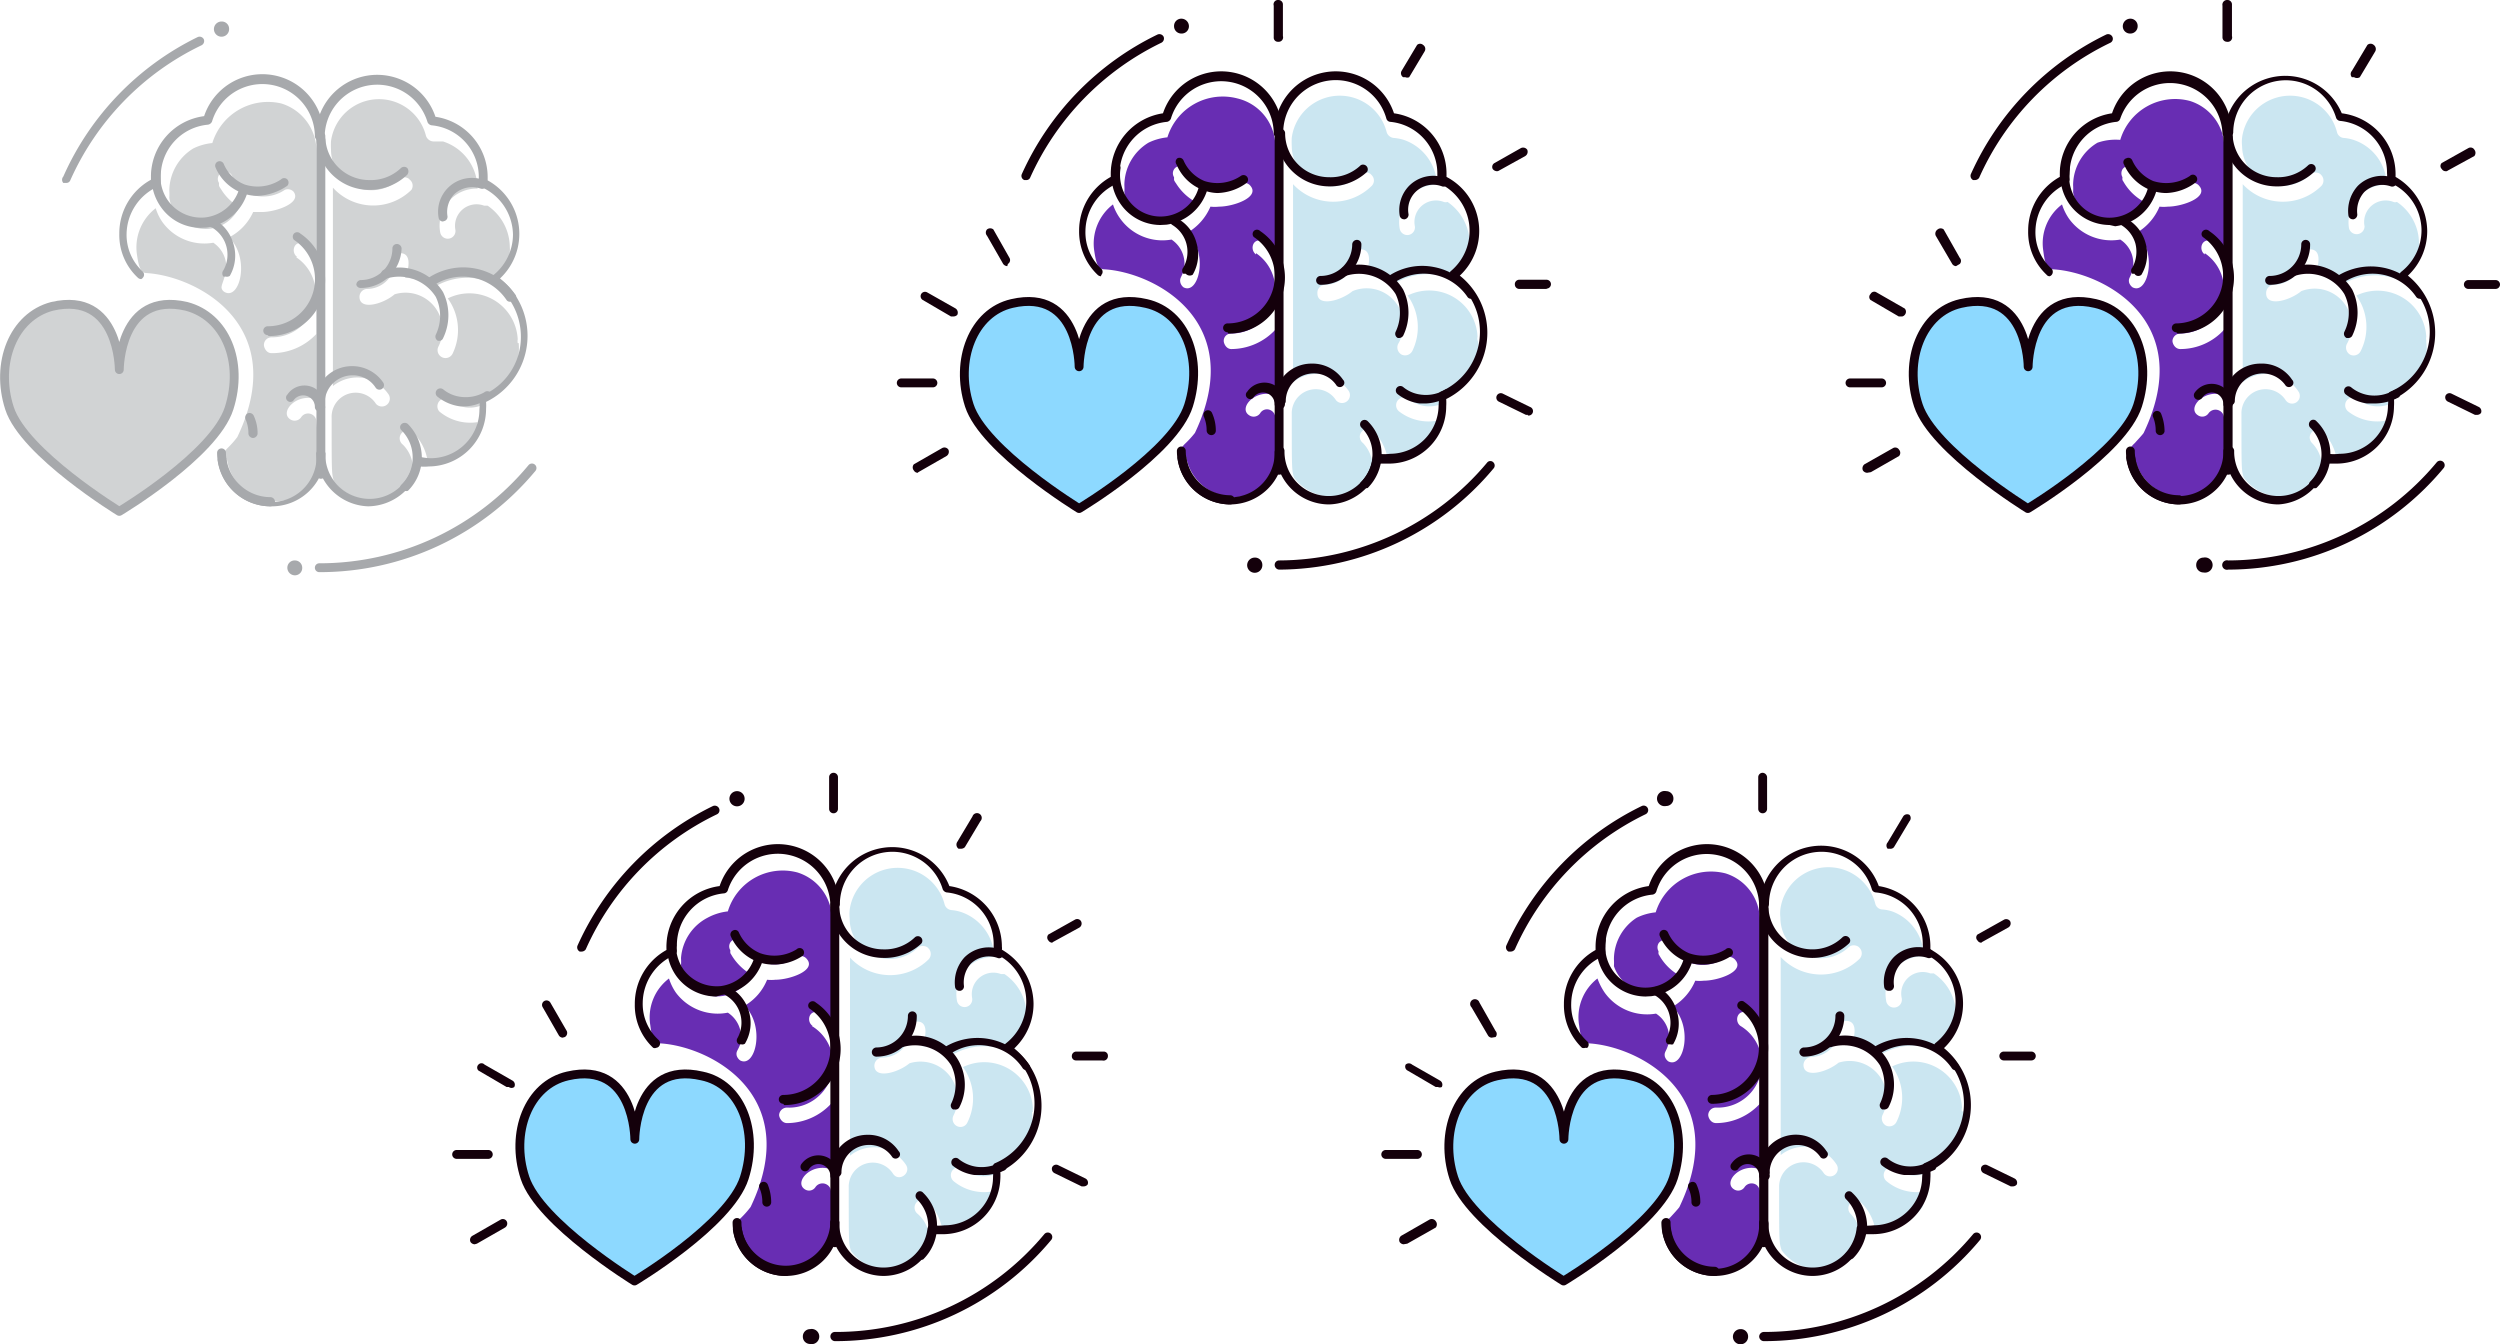 <svg xmlns="http://www.w3.org/2000/svg" viewBox="0 0 79 42.47"><defs><style>.cls-1{fill:#682db3;}.cls-2{fill:#cbe6f1;}.cls-3{fill:#14000b;}.cls-4{fill:#8dd9ff;stroke:#14000b;}.cls-4,.cls-7{stroke-linecap:round;stroke-linejoin:round;stroke-width:0.28px;fill-rule:evenodd;}.cls-5,.cls-7{fill:#d1d3d4;}.cls-6{fill:#a7a9ac;}.cls-7{stroke:#a7a9ac;}</style></defs><g id="Layer_2" data-name="Layer 2"><g id="Layer_1-2" data-name="Layer 1"><path class="cls-1" d="M39.69,8a1.39,1.39,0,0,1-.78,2.54.23.23,0,0,0-.24.23c0,.09.08.26.24.26a1.91,1.91,0,0,0,1.39-.61h0v2.07c-.62-.22-1.18.4-.83.63a.25.25,0,0,0,.35-.06.25.25,0,0,1,.36-.08.26.26,0,0,1,.12.22c0,1.56,0,1.63-.07,1.91a1.55,1.55,0,0,1-2.76-.74.87.87,0,0,1-.21,0h0l0-.07h0a.82.82,0,0,1,.2-.29,3.08,3.08,0,0,0,.3-.33c1.68-3.54-1.29-5.08-2.87-5.17-.21,0-.26-.25-.31-.57h0a1.56,1.56,0,0,1,.59-1.48,1.62,1.62,0,0,0,.23.45h0a1.64,1.64,0,0,0,1.62.66.92.92,0,0,1,.38,1c-.07.2-.13.22-.1.36a.28.28,0,0,0,.1.15h0c.48.25.8-1.07.13-1.73a1.74,1.74,0,0,0,.72-.82h0a1.23,1.23,0,0,0,.27,0c.45,0,1.29-.29,1-.65a.25.25,0,0,0-.34-.06,1.22,1.22,0,0,1-1.06.15,1.23,1.23,0,0,1-.62-.62.24.24,0,0,0-.4,0,.23.23,0,0,0,0,.25l0,.09h0a.47.47,0,0,0,.06.1,1.7,1.7,0,0,0,.58.57h0a1.16,1.16,0,0,1-2.21-.29,1.6,1.6,0,0,0,0-.22,1.58,1.58,0,0,1,.76-1.34h0a1.76,1.76,0,0,1,.6-.17,1.83,1.83,0,0,1,2.21-1.23A1.56,1.56,0,0,1,40.3,4.67V7.92c-.63-.7-.88-.07-.61.12"/><path class="cls-2" d="M46.69,10.75s0,0,0,0a.22.22,0,0,1,0-.11,1.53,1.53,0,0,0-2.21-1.3,1.71,1.71,0,0,1,.15,1.75.26.26,0,0,1-.33.12.26.26,0,0,1-.12-.34A1.16,1.16,0,0,0,42.74,9.2c-.36.3-1.11.51-1.11.07A.25.25,0,0,1,41.88,9a.88.88,0,0,0,.87-.89A.24.24,0,0,1,43,7.88c.35,0,.29.46.16.78h0a1.76,1.76,0,0,1,.91.3,2,2,0,0,1,1.89-.11,1.37,1.37,0,0,0,.16-.18L46,8.6a1,1,0,0,0,.44-.91,1.6,1.6,0,0,0-.7-1.31.17.17,0,0,1-.12,0,.68.68,0,0,0-.91.77.24.24,0,1,1-.48.07,1.18,1.18,0,0,1,1.18-1.38v0a1.56,1.56,0,0,0-1.05-1.42h0a1.59,1.59,0,0,0-.3-.06h0a.26.26,0,0,1-.24-.18,1.53,1.53,0,0,0-3,.17,2.45,2.45,0,0,0,0,.27A1.28,1.28,0,0,0,43,5.52a.24.24,0,0,1,.23-.06.19.19,0,0,1,.11.07.24.24,0,0,1,0,.35,1.73,1.73,0,0,1-2.48-.06v6.26a1.22,1.22,0,0,1,1-.24h0a1.24,1.24,0,0,1,.77.53.25.25,0,0,1-.41.28.76.76,0,0,0-1.4.44c0,1.75,0,1.76.07,2a1.51,1.51,0,0,0,2.36.08h0l.07-.08A1.09,1.09,0,0,0,43.07,14a.25.25,0,1,1,.35-.35,1.56,1.56,0,0,1,.42.8,1.63,1.63,0,0,0,1.5-.67,1.37,1.37,0,0,0,.09-.49A1.52,1.52,0,0,1,44.21,13a.25.25,0,0,1,.11-.44c.18,0,.19.11.5.22h0a1,1,0,0,0,.84-.07,1.92,1.92,0,0,0,0-.22l.13-.06h0a2.16,2.16,0,0,0,.79-.71,2,2,0,0,0,.13-.91"/><path class="cls-3" d="M38.88,15.94a1.69,1.69,0,0,1-1.67-1.46.14.14,0,0,1,.28,0,1.4,1.4,0,0,0,2.79-.19.14.14,0,0,1,.28,0A1.69,1.69,0,0,1,38.88,15.94Z"/><path class="cls-3" d="M34.79,8.73a.16.16,0,0,1-.11-.05A1.88,1.88,0,0,1,34.1,7.3a1.94,1.94,0,0,1,1-1.71V5.5a1.94,1.94,0,0,1,1.65-1.92,1.94,1.94,0,0,1,3.78.63.14.14,0,1,1-.28,0A1.66,1.66,0,0,0,37,3.75a.17.17,0,0,1-.12.1,1.65,1.65,0,0,0-1.5,1.65s0,.11,0,.16a.13.13,0,0,1-.08.14,1.66,1.66,0,0,0-1,1.5,1.56,1.56,0,0,0,.5,1.19.14.14,0,0,1,0,.2A.12.12,0,0,1,34.79,8.73Z"/><path class="cls-3" d="M38.88,15.94a1.69,1.69,0,0,1-1.69-1.69.14.14,0,0,1,.28,0,1.41,1.41,0,0,0,1.41,1.4.15.15,0,0,1,.14.15A.15.15,0,0,1,38.88,15.94Z"/><path class="cls-3" d="M40.42,15a.14.14,0,0,1-.14-.14V4.33a.14.14,0,1,1,.28,0V14.89A.14.14,0,0,1,40.42,15Z"/><path class="cls-3" d="M38.79,10.5a.14.14,0,1,1,0-.28,1.49,1.49,0,0,0,.83-2.73.14.14,0,0,1,0-.19.14.14,0,0,1,.2,0,1.77,1.77,0,0,1-1,3.24Z"/><path class="cls-3" d="M38.28,13.75a.15.15,0,0,1-.15-.14,1.13,1.13,0,0,0-.09-.45.14.14,0,0,1,.26-.11,1.34,1.34,0,0,1,.12.56A.14.14,0,0,1,38.28,13.75Z"/><path class="cls-3" d="M42,15.94a1.69,1.69,0,0,1-1.69-1.69.14.14,0,0,1,.28,0,1.4,1.4,0,0,0,2.79.19.17.17,0,0,1,.06-.1.17.17,0,0,1,.12,0,1.57,1.57,0,0,0,.37,0,1.54,1.54,0,0,0,1.53-1.53,1.43,1.43,0,0,0,0-.29.13.13,0,0,1,.08-.15,2.06,2.06,0,0,0,.35-3.57.11.11,0,0,1-.06-.11.14.14,0,0,1,0-.11A1.66,1.66,0,0,0,45.5,5.8a.14.14,0,0,1-.08-.14s0-.11,0-.16a1.64,1.64,0,0,0-1.49-1.65.14.14,0,0,1-.12-.1,1.66,1.66,0,0,0-3.26.46.14.14,0,1,1-.28,0,1.94,1.94,0,0,1,3.78-.63A1.93,1.93,0,0,1,45.71,5.5v.09a1.93,1.93,0,0,1,.42,3.12A2.31,2.31,0,0,1,47,10.52a2.34,2.34,0,0,1-1.3,2.09,1.77,1.77,0,0,1,0,.23,1.81,1.81,0,0,1-1.81,1.81l-.29,0A1.7,1.7,0,0,1,42,15.94Z"/><path class="cls-3" d="M42,5.89a1.68,1.68,0,0,1-1.67-1.68.14.14,0,0,1,.28,0A1.39,1.39,0,0,0,42,5.6a1.37,1.37,0,0,0,1-.38.15.15,0,0,1,.2.21A1.73,1.73,0,0,1,42,5.89Z"/><path class="cls-3" d="M43.12,15.42a.18.18,0,0,1-.1,0,.13.13,0,0,1,0-.2,1.21,1.21,0,0,0,.35-.86,1.17,1.17,0,0,0-.35-.85.14.14,0,0,1,.2-.2,1.48,1.48,0,0,1,.44,1.05,1.52,1.52,0,0,1-.44,1.06A.18.18,0,0,1,43.12,15.42Z"/><path class="cls-3" d="M40.42,12.79a.14.14,0,0,1-.14-.14,1.16,1.16,0,0,1,1.16-1.16,1.17,1.17,0,0,1,1,.51.13.13,0,0,1,0,.19.14.14,0,0,1-.2,0,.85.85,0,0,0-.73-.39.88.88,0,0,0-.88.88A.14.14,0,0,1,40.42,12.79Z"/><path class="cls-3" d="M40.42,12.92a.15.15,0,0,1-.14-.15.37.37,0,0,0-.16-.3.37.37,0,0,0-.52.1.13.13,0,0,1-.19,0,.13.13,0,0,1,0-.19.66.66,0,0,1,.91-.18.65.65,0,0,1,.28.54A.15.15,0,0,1,40.42,12.92Z"/><path class="cls-3" d="M41.73,9a.14.14,0,0,1,0-.28,1,1,0,0,0,1-1,.15.15,0,0,1,.15-.14.14.14,0,0,1,.14.14A1.28,1.28,0,0,1,41.73,9Z"/><path class="cls-3" d="M37.47,8.65l-.08,0a.15.15,0,0,1,0-.19,1,1,0,0,0,.1-.76,1,1,0,0,0-.46-.6.13.13,0,0,1,0-.19.13.13,0,0,1,.19,0,1.24,1.24,0,0,1,.59.77,1.27,1.27,0,0,1-.12,1A.17.17,0,0,1,37.47,8.65Z"/><path class="cls-3" d="M46.49,9.44a.13.13,0,0,1-.12-.06,1.67,1.67,0,0,0-2.31-.45.13.13,0,0,1-.19,0,.14.14,0,0,1,0-.2,1.91,1.91,0,0,1,1.45-.29,1.93,1.93,0,0,1,1.24.82.14.14,0,0,1,0,.2Z"/><path class="cls-3" d="M45.06,12.75l-.2,0a1.43,1.43,0,0,1-.7-.3.14.14,0,0,1,.18-.22,1.08,1.08,0,0,0,.56.24,1.2,1.2,0,0,0,.74-.14.16.16,0,0,1,.2,0,.15.15,0,0,1-.06.2A1.53,1.53,0,0,1,45.06,12.75Z"/><path class="cls-3" d="M38.47,6.1A1.36,1.36,0,0,1,38,6a1.45,1.45,0,0,1-.82-.8A.14.14,0,0,1,37.21,5a.14.14,0,0,1,.19.07,1.24,1.24,0,0,0,.66.65,1.33,1.33,0,0,0,1.15-.16.14.14,0,1,1,.17.23A1.63,1.63,0,0,1,38.47,6.1Z"/><path class="cls-3" d="M36.67,7.11a1.54,1.54,0,0,1-1.25-.65,1.63,1.63,0,0,1-.29-1.15.14.14,0,0,1,.28,0,1.33,1.33,0,0,0,.24,1,1.25,1.25,0,0,0,2.23-.39.15.15,0,0,1,.18-.1.15.15,0,0,1,.09.18A1.57,1.57,0,0,1,36.86,7.1Z"/><path class="cls-3" d="M44.23,10.68h-.06a.15.15,0,0,1-.07-.19,1.38,1.38,0,0,0,0-1.2,1.37,1.37,0,0,0-1.55-.58.15.15,0,0,1-.17-.1.14.14,0,0,1,.1-.18,1.63,1.63,0,0,1,1.86.72,1.67,1.67,0,0,1,0,1.46A.16.16,0,0,1,44.23,10.68Z"/><path class="cls-3" d="M44.37,6.93a.14.14,0,0,1-.14-.12,1.1,1.1,0,0,1,.3-.94,1.08,1.08,0,0,1,1.13-.25.16.16,0,0,1,.09.18.14.14,0,0,1-.18.09.79.79,0,0,0-1.06.88.15.15,0,0,1-.12.16Z"/><path class="cls-3" d="M40.39,1.32h0a.13.13,0,0,1-.14-.14v-1A.14.14,0,0,1,40.4,0h0a.14.14,0,0,1,.14.14v1A.14.14,0,0,1,40.39,1.32Z"/><path class="cls-3" d="M48.28,13.11l-.06,0-.86-.42a.14.14,0,0,1,.13-.25l.86.42a.14.14,0,0,1-.07.27Z"/><path class="cls-3" d="M44.41,2.44l-.07,0a.15.15,0,0,1-.05-.2l.49-.82a.14.14,0,0,1,.19,0,.15.15,0,0,1,.05.2l-.49.82A.15.15,0,0,1,44.41,2.44Z"/><path class="cls-3" d="M47.3,5.41a.17.17,0,0,1-.13-.07.14.14,0,0,1,.06-.19l.83-.47a.16.16,0,0,1,.2.05.16.16,0,0,1-.06.2l-.83.46A.11.11,0,0,1,47.3,5.41Z"/><path class="cls-3" d="M48.88,9.13H48A.14.14,0,0,1,47.87,9,.14.14,0,0,1,48,8.84h.87a.14.14,0,0,1,0,.28Z"/><path class="cls-3" d="M29.48,12.24h-1a.14.14,0,0,1,0-.28h1a.14.14,0,0,1,0,.28Z"/><path class="cls-3" d="M30.13,10l-.08,0-.89-.52a.14.14,0,0,1-.05-.19.14.14,0,0,1,.19-.05l.9.51a.16.16,0,0,1,.05.2A.17.17,0,0,1,30.13,10Z"/><path class="cls-3" d="M31.83,8.41a.17.17,0,0,1-.13-.07l-.51-.89a.15.15,0,0,1,0-.2.16.16,0,0,1,.2,0l.51.9a.14.14,0,0,1-.05.19Z"/><path class="cls-3" d="M29,14.94a.14.14,0,0,1-.12-.07.15.15,0,0,1,0-.2l.89-.51a.15.15,0,0,1,.2.05.16.16,0,0,1-.06.2l-.89.51Z"/><path class="cls-3" d="M40.42,18a.15.15,0,0,1-.14-.15.14.14,0,0,1,.14-.14A8.61,8.61,0,0,0,47,14.61a.13.13,0,0,1,.19,0,.14.14,0,0,1,0,.2A8.87,8.87,0,0,1,40.42,18Zm-8-12.31h-.05a.14.14,0,0,1-.08-.19,9,9,0,0,1,4.29-4.41.15.15,0,0,1,.19.07.15.15,0,0,1-.07.19,8.7,8.7,0,0,0-4.15,4.27A.13.13,0,0,1,32.42,5.69Z"/><path class="cls-3" d="M39.65,17.62a.24.24,0,1,0,.24.23.23.23,0,0,0-.24-.23"/><path class="cls-3" d="M37.33.59a.23.23,0,0,0-.23.24.23.23,0,0,0,.23.23.23.23,0,0,0,.24-.23.24.24,0,0,0-.24-.24"/><path class="cls-4" d="M36.22,9.59c-2.12-.49-2.12,2-2.12,2s0-2.49-2.12-2c-1.23.28-1.81,1.8-1.35,3.22s3.47,3.26,3.47,3.26h0s3-1.79,3.46-3.26S37.46,9.87,36.22,9.59Z"/><path class="cls-1" d="M69.67,8a1.39,1.39,0,0,1-.77,2.54.25.25,0,0,0-.25.23c0,.09.08.26.25.26a1.87,1.87,0,0,0,1.38-.61h0v2.07c-.62-.22-1.18.4-.83.63a.24.24,0,0,0,.34-.06.27.27,0,0,1,.49.14c0,1.56,0,1.63-.08,1.91a1.55,1.55,0,0,1-2.76-.74.82.82,0,0,1-.2,0h0l0-.07h0a.9.9,0,0,1,.21-.29s.27-.29.29-.33c1.69-3.54-1.28-5.08-2.87-5.17-.21,0-.26-.25-.3-.57h0a1.54,1.54,0,0,1,.59-1.48,1.67,1.67,0,0,0,.22.45h0a1.65,1.65,0,0,0,1.62.66.9.9,0,0,1,.38,1c-.06.2-.13.22-.1.36a.3.3,0,0,0,.11.15h0c.48.25.8-1.07.14-1.73a1.72,1.72,0,0,0,.71-.82h0a1.18,1.18,0,0,0,.26,0c.45,0,1.3-.29,1-.65a.26.26,0,0,0-.35-.06,1.08,1.08,0,0,1-1.67-.47.25.25,0,0,0-.41,0,.25.25,0,0,0,0,.25.36.36,0,0,0,0,.09h0l.06.1a1.66,1.66,0,0,0,.59.57h0a1.16,1.16,0,0,1-2.21-.29,1.86,1.86,0,0,0,0-.22,1.57,1.57,0,0,1,.77-1.34h0A1.75,1.75,0,0,1,67,4.42a1.81,1.81,0,0,1,2.2-1.23,1.55,1.55,0,0,1,1.09,1.48V7.92c-.63-.7-.89-.07-.62.12"/><path class="cls-2" d="M76.67,10.75v0a.21.21,0,0,1,0-.11,1.54,1.54,0,0,0-2.21-1.3,1.7,1.7,0,0,1,.14,1.75.25.25,0,0,1-.33.12.26.26,0,0,1-.11-.34A1.17,1.17,0,0,0,72.72,9.2c-.36.3-1.11.51-1.11.07A.26.26,0,0,1,71.86,9a.89.89,0,0,0,.88-.89A.24.24,0,0,1,73,7.88c.36,0,.29.46.16.78h0A1.76,1.76,0,0,1,74,9a2,2,0,0,1,1.9-.11,1.37,1.37,0,0,0,.16-.18L76,8.6a1,1,0,0,0,.44-.91,1.58,1.58,0,0,0-.7-1.31.14.14,0,0,1-.11,0,.68.68,0,0,0-.91.77.25.25,0,0,1-.49.07,1.18,1.18,0,0,1,1.19-1.38v0a1.53,1.53,0,0,0-1.05-1.42h0a1.36,1.36,0,0,0-.29-.06h0a.24.24,0,0,1-.23-.18,1.53,1.53,0,0,0-3,.17,1.23,1.23,0,0,0,0,.27A1.27,1.27,0,0,0,73,5.52a.24.24,0,0,1,.23-.06.19.19,0,0,1,.12.07.25.25,0,0,1,0,.35,1.73,1.73,0,0,1-2.48-.06v6.26a1.2,1.2,0,0,1,1-.24h0a1.24,1.24,0,0,1,.76.53.24.24,0,0,1-.4.28.76.76,0,0,0-1.4.44c0,1.75,0,1.76.07,2a1.5,1.5,0,0,0,2.35.08h0a.44.44,0,0,0,.07-.08A1.08,1.08,0,0,0,73.06,14a.25.25,0,0,1,.09-.41.23.23,0,0,1,.25.06,1.57,1.57,0,0,1,.43.8,1.63,1.63,0,0,0,1.5-.67,1.62,1.62,0,0,0,.08-.49A1.5,1.5,0,0,1,74.2,13a.25.25,0,0,1,.11-.44c.17,0,.19.11.49.22h0a1,1,0,0,0,.84-.07,1.8,1.8,0,0,0,0-.22l.12-.06h0a2.24,2.24,0,0,0,.79-.71,1.83,1.83,0,0,0,.12-.91"/><path class="cls-3" d="M68.86,15.94a1.69,1.69,0,0,1-1.67-1.46.15.15,0,0,1,.12-.16.14.14,0,0,1,.16.12,1.4,1.4,0,0,0,2.79-.19.15.15,0,0,1,.15-.14.14.14,0,0,1,.14.14A1.69,1.69,0,0,1,68.86,15.94Z"/><path class="cls-3" d="M64.77,8.73a.12.12,0,0,1-.1-.05,1.84,1.84,0,0,1-.58-1.38,1.94,1.94,0,0,1,1-1.71V5.5a1.93,1.93,0,0,1,1.65-1.92,1.94,1.94,0,0,1,3.78.63.14.14,0,0,1-.14.14.15.15,0,0,1-.15-.14A1.66,1.66,0,0,0,67,3.75a.14.14,0,0,1-.12.1A1.64,1.64,0,0,0,65.4,5.5a.86.86,0,0,0,0,.16.16.16,0,0,1-.08.14,1.67,1.67,0,0,0-1,1.5,1.54,1.54,0,0,0,.51,1.19.15.15,0,0,1,0,.2A.14.14,0,0,1,64.77,8.73Z"/><path class="cls-3" d="M68.86,15.94a1.69,1.69,0,0,1-1.68-1.69.14.14,0,0,1,.28,0,1.4,1.4,0,0,0,1.4,1.4.15.15,0,0,1,.14.15A.14.14,0,0,1,68.86,15.94Z"/><path class="cls-3" d="M70.41,15a.15.15,0,0,1-.15-.14V4.33a.15.15,0,0,1,.15-.14.14.14,0,0,1,.14.14V14.89A.14.14,0,0,1,70.41,15Z"/><path class="cls-3" d="M68.77,10.5a.14.14,0,1,1,0-.28,1.5,1.5,0,0,0,.84-2.73.13.13,0,0,1,0-.19.14.14,0,0,1,.2,0,1.77,1.77,0,0,1-1,3.24Z"/><path class="cls-3" d="M68.26,13.75a.14.14,0,0,1-.14-.14,1.13,1.13,0,0,0-.09-.45A.14.14,0,0,1,68.1,13a.14.14,0,0,1,.19.07,1.51,1.51,0,0,1,.11.56A.14.14,0,0,1,68.26,13.75Z"/><path class="cls-3" d="M72,15.94a1.69,1.69,0,0,1-1.69-1.69.15.15,0,0,1,.15-.14.14.14,0,0,1,.14.14,1.4,1.4,0,0,0,2.79.19.13.13,0,0,1,.06-.1.14.14,0,0,1,.11,0,1.64,1.64,0,0,0,.37,0,1.53,1.53,0,0,0,1.53-1.53,1.43,1.43,0,0,0,0-.29.14.14,0,0,1,.09-.15,2.05,2.05,0,0,0,.34-3.57.14.14,0,0,1-.06-.11.13.13,0,0,1,.06-.11,1.67,1.67,0,0,0,.63-1.31,1.66,1.66,0,0,0-1-1.5.15.15,0,0,1-.09-.14.86.86,0,0,0,0-.16,1.64,1.64,0,0,0-1.49-1.65.15.15,0,0,1-.12-.1,1.66,1.66,0,0,0-3.25.46.14.14,0,0,1-.14.14.15.15,0,0,1-.15-.14A1.94,1.94,0,0,1,74,3.58,1.94,1.94,0,0,1,75.7,5.5s0,.06,0,.09a2,2,0,0,1,1,1.71,1.93,1.93,0,0,1-.61,1.41,2.33,2.33,0,0,1-.44,3.9,1.79,1.79,0,0,1,0,.23,1.82,1.82,0,0,1-1.82,1.81l-.29,0A1.69,1.69,0,0,1,72,15.94Z"/><path class="cls-3" d="M71.94,5.89a1.68,1.68,0,0,1-1.68-1.68.15.15,0,0,1,.15-.14.14.14,0,0,1,.14.14A1.39,1.39,0,0,0,71.94,5.6a1.37,1.37,0,0,0,1-.38.14.14,0,1,1,.19.21A1.69,1.69,0,0,1,71.94,5.89Z"/><path class="cls-3" d="M73.1,15.42a.21.21,0,0,1-.1,0,.15.15,0,0,1,0-.2,1.22,1.22,0,0,0,.36-.86,1.18,1.18,0,0,0-.36-.85.15.15,0,0,1,0-.2.13.13,0,0,1,.2,0,1.44,1.44,0,0,1,.44,1.05,1.47,1.47,0,0,1-.44,1.06A.15.15,0,0,1,73.1,15.42Z"/><path class="cls-3" d="M70.41,12.79a.15.15,0,0,1-.15-.14,1.17,1.17,0,0,1,1.17-1.16,1.14,1.14,0,0,1,1,.51.13.13,0,0,1,0,.19.14.14,0,0,1-.2,0,.88.88,0,0,0-1.61.49A.14.14,0,0,1,70.41,12.79Z"/><path class="cls-3" d="M70.41,12.92a.15.15,0,0,1-.15-.15.37.37,0,0,0-.16-.3.36.36,0,0,0-.51.1.14.14,0,0,1-.24-.16.66.66,0,0,1,1.2.36A.15.15,0,0,1,70.41,12.92Z"/><path class="cls-3" d="M71.72,9a.14.14,0,1,1,0-.28,1,1,0,0,0,1-1,.14.14,0,1,1,.28,0A1.27,1.27,0,0,1,71.72,9Z"/><path class="cls-3" d="M67.45,8.65l-.07,0a.14.14,0,0,1,0-.19,1.05,1.05,0,0,0,.1-.76,1,1,0,0,0-.47-.6.13.13,0,0,1,0-.19.14.14,0,0,1,.19,0,1.25,1.25,0,0,1,.6.77,1.27,1.27,0,0,1-.13,1A.14.14,0,0,1,67.45,8.65Z"/><path class="cls-3" d="M76.47,9.44a.14.14,0,0,1-.12-.06,1.66,1.66,0,0,0-2.3-.45.15.15,0,0,1-.2,0,.16.16,0,0,1,0-.2,2,2,0,0,1,2.7.53.16.16,0,0,1,0,.2Z"/><path class="cls-3" d="M75,12.75l-.2,0a1.39,1.39,0,0,1-.69-.3.15.15,0,0,1,0-.2.14.14,0,0,1,.2,0,1.17,1.17,0,0,0,.56.24,1.23,1.23,0,0,0,.75-.14.14.14,0,0,1,.19,0,.15.15,0,0,1,0,.2A1.62,1.62,0,0,1,75,12.75Z"/><path class="cls-3" d="M68.45,6.1a1.4,1.4,0,0,1-.51-.1,1.52,1.52,0,0,1-.82-.8A.13.13,0,0,1,67.2,5a.13.13,0,0,1,.18.07,1.28,1.28,0,0,0,.66.65,1.35,1.35,0,0,0,1.16-.16.13.13,0,0,1,.19,0,.14.14,0,0,1,0,.2A1.63,1.63,0,0,1,68.45,6.1Z"/><path class="cls-3" d="M66.66,7.11a1.57,1.57,0,0,1-1.26-.65,1.61,1.61,0,0,1-.28-1.15.14.14,0,0,1,.16-.12.15.15,0,0,1,.12.16,1.37,1.37,0,0,0,.23,1,1.26,1.26,0,0,0,2.24-.39.14.14,0,0,1,.17-.1.15.15,0,0,1,.1.18,1.57,1.57,0,0,1-1.3,1.11Z"/><path class="cls-3" d="M74.21,10.68h-.06a.15.15,0,0,1-.07-.19,1.34,1.34,0,0,0,0-1.2,1.35,1.35,0,0,0-1.54-.58.15.15,0,0,1-.08-.28,1.64,1.64,0,0,1,1.87.72,1.66,1.66,0,0,1,0,1.46A.13.13,0,0,1,74.21,10.68Z"/><path class="cls-3" d="M74.35,6.93a.14.14,0,0,1-.14-.12,1.17,1.17,0,0,1,.3-.94,1.09,1.09,0,0,1,1.13-.25.14.14,0,0,1-.09.27.82.82,0,0,0-.84.18.9.9,0,0,0-.22.7.15.15,0,0,1-.12.16Z"/><path class="cls-3" d="M70.37,1.32h0a.14.14,0,0,1-.14-.14v-1A.15.15,0,0,1,70.39,0h0a.14.14,0,0,1,.14.14l0,1A.14.14,0,0,1,70.37,1.32Z"/><path class="cls-3" d="M78.27,13.11l-.06,0-.86-.42a.15.15,0,0,1-.07-.19.14.14,0,0,1,.19-.06l.86.42a.15.15,0,0,1,.07.19A.16.16,0,0,1,78.27,13.11Z"/><path class="cls-3" d="M74.39,2.44l-.07,0a.15.15,0,0,1,0-.2l.49-.82a.15.15,0,0,1,.2,0,.16.16,0,0,1,.05.2l-.49.82A.17.17,0,0,1,74.39,2.44Z"/><path class="cls-3" d="M77.28,5.41a.14.14,0,0,1-.12-.07.13.13,0,0,1,0-.19l.84-.47a.14.14,0,0,1,.19.05.16.16,0,0,1,0,.2l-.84.46A.08.08,0,0,1,77.28,5.41Z"/><path class="cls-3" d="M78.86,9.13H78a.14.14,0,1,1,0-.28h.86a.14.14,0,1,1,0,.28Z"/><path class="cls-3" d="M59.46,12.24h-1a.14.14,0,1,1,0-.28h1a.14.14,0,0,1,0,.28Z"/><path class="cls-3" d="M60.11,10,60,10l-.89-.52a.13.13,0,0,1,0-.19.13.13,0,0,1,.19-.05l.89.51a.15.15,0,0,1,0,.2A.14.14,0,0,1,60.11,10Z"/><path class="cls-3" d="M61.81,8.41a.15.15,0,0,1-.12-.07l-.52-.89a.16.16,0,0,1,.06-.2.15.15,0,0,1,.19,0l.51.9a.14.14,0,0,1,0,.19Z"/><path class="cls-3" d="M59,14.94a.17.17,0,0,1-.13-.07.16.16,0,0,1,.05-.2l.9-.51a.14.14,0,0,1,.19.05.15.15,0,0,1,0,.2l-.89.51Z"/><path class="cls-3" d="M70.41,18a.15.15,0,1,1,0-.29A8.59,8.59,0,0,0,77,14.61a.14.14,0,1,1,.22.18A8.87,8.87,0,0,1,70.41,18Zm-8-12.31h-.06a.15.15,0,0,1-.07-.19,9,9,0,0,1,4.28-4.41.15.15,0,0,1,.19.07.14.14,0,0,1-.06.19,8.62,8.62,0,0,0-4.15,4.27A.16.16,0,0,1,62.41,5.69Z"/><path class="cls-3" d="M69.63,17.62a.23.23,0,0,0-.23.23.23.23,0,0,0,.23.24.24.24,0,1,0,0-.47"/><path class="cls-3" d="M67.32.59a.24.24,0,0,0-.24.24.23.23,0,0,0,.24.23.23.23,0,0,0,.23-.23.23.23,0,0,0-.23-.24"/><path class="cls-4" d="M66.21,9.59c-2.12-.49-2.12,2-2.12,2s0-2.49-2.13-2c-1.23.28-1.81,1.8-1.34,3.22s3.46,3.26,3.46,3.26h0s3-1.79,3.47-3.26S67.44,9.87,66.21,9.59Z"/><path class="cls-1" d="M25.65,32.42A1.39,1.39,0,0,1,24.87,35a.25.25,0,0,0-.25.23c0,.09.09.26.25.26a1.91,1.91,0,0,0,1.39-.61h0v2.07c-.62-.22-1.18.4-.83.63a.24.24,0,0,0,.34-.07.27.27,0,0,1,.37-.07.26.26,0,0,1,.12.22c0,1.56,0,1.63-.08,1.91a1.54,1.54,0,0,1-2.75-.74.87.87,0,0,1-.21,0h0a.21.21,0,0,1,0-.07h0a.9.9,0,0,1,.21-.29,3,3,0,0,0,.29-.33c1.69-3.54-1.28-5.08-2.87-5.17-.21,0-.26-.25-.3-.57h0a1.54,1.54,0,0,1,.59-1.48,1.67,1.67,0,0,0,.22.45h0A1.65,1.65,0,0,0,23,32a.92.92,0,0,1,.39,1c-.07.2-.14.22-.11.36a.3.3,0,0,0,.11.15h0c.48.25.8-1.07.14-1.73a1.67,1.67,0,0,0,.71-.82h0a1.18,1.18,0,0,0,.26,0c.45,0,1.3-.29,1-.65a.26.26,0,0,0-.35-.06,1.08,1.08,0,0,1-1.67-.47.24.24,0,0,0-.4,0,.23.23,0,0,0,0,.25.36.36,0,0,0,0,.09h0l.06.1a1.76,1.76,0,0,0,.59.57h0a1.16,1.16,0,0,1-2.21-.29,1.61,1.61,0,0,0,0-.22A1.56,1.56,0,0,1,22.36,29h0A1.75,1.75,0,0,1,23,28.8a1.81,1.81,0,0,1,2.2-1.23,1.55,1.55,0,0,1,1.09,1.48V32.3c-.63-.7-.89-.07-.61.12"/><path class="cls-2" d="M32.64,35.13v0a.21.21,0,0,1,0-.11,1.54,1.54,0,0,0-2.21-1.3,1.7,1.7,0,0,1,.14,1.75.24.24,0,0,1-.32.12.25.25,0,0,1-.12-.34,1.17,1.17,0,0,0-1.39-1.65c-.36.3-1.11.51-1.11.07a.26.26,0,0,1,.25-.25.88.88,0,0,0,.88-.89.24.24,0,0,1,.22-.25c.36,0,.29.46.16.78h0a1.76,1.76,0,0,1,.91.3,2,2,0,0,1,1.9-.11,1.37,1.37,0,0,0,.16-.18L32,33a1,1,0,0,0,.44-.91,1.58,1.58,0,0,0-.7-1.31h-.11a.68.68,0,0,0-.91.76.24.24,0,1,1-.48.08,1.17,1.17,0,0,1,1.18-1.38v0a1.55,1.55,0,0,0-1.05-1.42h0a1.36,1.36,0,0,0-.29-.06h0a.25.25,0,0,1-.23-.18,1.53,1.53,0,0,0-3,.17,1.23,1.23,0,0,0,0,.27,1.27,1.27,0,0,0,2.14.94.25.25,0,0,1,.23-.06.19.19,0,0,1,.12.07.25.25,0,0,1,0,.35,1.73,1.73,0,0,1-2.48-.06v6.26a1.2,1.2,0,0,1,1-.24h0a1.26,1.26,0,0,1,.77.53c.17.27-.23.55-.41.28a.76.76,0,0,0-1.4.44c0,1.75,0,1.76.07,2a1.5,1.5,0,0,0,2.35.08h0a.44.44,0,0,0,.07-.08A1.08,1.08,0,0,0,29,38.36a.25.25,0,1,1,.35-.35,1.63,1.63,0,0,1,.42.8,1.63,1.63,0,0,0,1.5-.67,1.62,1.62,0,0,0,.08-.49,1.51,1.51,0,0,1-1.21-.32.25.25,0,0,1,.11-.44c.18,0,.19.11.49.22h0a1,1,0,0,0,.84-.07,1.8,1.8,0,0,0,0-.22l.12-.06h0a2.16,2.16,0,0,0,.79-.71,1.83,1.83,0,0,0,.12-.91"/><path class="cls-3" d="M24.83,40.32a1.69,1.69,0,0,1-1.67-1.46.15.15,0,0,1,.12-.16.14.14,0,0,1,.16.12,1.41,1.41,0,0,0,2.8-.19.14.14,0,0,1,.28,0A1.69,1.69,0,0,1,24.83,40.32Z"/><path class="cls-3" d="M20.74,33.11a.12.12,0,0,1-.1,0,1.84,1.84,0,0,1-.58-1.38,1.94,1.94,0,0,1,1-1.71v-.09A1.93,1.93,0,0,1,22.74,28a1.94,1.94,0,0,1,3.78.63.14.14,0,0,1-.28,0A1.66,1.66,0,0,0,23,28.13a.14.14,0,0,1-.12.1,1.64,1.64,0,0,0-1.49,1.65.86.86,0,0,0,0,.16.16.16,0,0,1-.08.14,1.67,1.67,0,0,0-1,1.5,1.54,1.54,0,0,0,.51,1.19.15.15,0,0,1,0,.2A.13.13,0,0,1,20.74,33.11Z"/><path class="cls-3" d="M24.83,40.32a1.69,1.69,0,0,1-1.68-1.69.14.14,0,0,1,.28,0,1.4,1.4,0,0,0,1.4,1.4.15.15,0,0,1,.14.15A.14.14,0,0,1,24.83,40.32Z"/><path class="cls-3" d="M26.38,39.41a.14.14,0,0,1-.14-.14V28.71a.14.14,0,0,1,.28,0V39.27A.14.14,0,0,1,26.38,39.41Z"/><path class="cls-3" d="M24.75,34.88a.14.14,0,1,1,0-.28,1.49,1.49,0,0,0,.83-2.73.13.13,0,0,1,0-.19.14.14,0,0,1,.2,0,1.77,1.77,0,0,1-1,3.24Z"/><path class="cls-3" d="M24.23,38.13a.14.14,0,0,1-.14-.14,1.13,1.13,0,0,0-.09-.45.14.14,0,0,1,.07-.18.14.14,0,0,1,.19.07,1.51,1.51,0,0,1,.11.56A.14.14,0,0,1,24.23,38.13Z"/><path class="cls-3" d="M27.92,40.32a1.69,1.69,0,0,1-1.68-1.69.14.14,0,0,1,.28,0,1.4,1.4,0,0,0,2.79.19.17.17,0,0,1,.06-.1.14.14,0,0,1,.11,0,1.64,1.64,0,0,0,.37,0,1.53,1.53,0,0,0,1.53-1.53,2.83,2.83,0,0,0,0-.29.12.12,0,0,1,.08-.15,2.05,2.05,0,0,0,.34-3.57.14.14,0,0,1-.06-.11.13.13,0,0,1,.06-.11,1.67,1.67,0,0,0,.63-1.31,1.66,1.66,0,0,0-.95-1.5.13.13,0,0,1-.08-.14v-.16a1.64,1.64,0,0,0-1.49-1.65.17.17,0,0,1-.12-.1,1.66,1.66,0,0,0-3.25.46.14.14,0,0,1-.28,0A1.94,1.94,0,0,1,30,28a1.94,1.94,0,0,1,1.66,1.92.28.28,0,0,1,0,.09,2,2,0,0,1,1,1.71,1.93,1.93,0,0,1-.61,1.41,2.33,2.33,0,0,1-.44,3.9,1.79,1.79,0,0,1,0,.23A1.82,1.82,0,0,1,29.85,39l-.29,0A1.69,1.69,0,0,1,27.92,40.32Z"/><path class="cls-3" d="M27.91,30.27a1.68,1.68,0,0,1-1.67-1.68.14.14,0,0,1,.28,0A1.39,1.39,0,0,0,27.91,30a1.37,1.37,0,0,0,1-.38.14.14,0,1,1,.19.21A1.69,1.69,0,0,1,27.91,30.27Z"/><path class="cls-3" d="M29.07,39.8a.21.21,0,0,1-.1,0,.15.15,0,0,1,0-.2,1.22,1.22,0,0,0,.36-.86,1.18,1.18,0,0,0-.36-.85.15.15,0,0,1,0-.2.13.13,0,0,1,.2,0,1.44,1.44,0,0,1,.44,1.05,1.47,1.47,0,0,1-.44,1.06A.15.15,0,0,1,29.07,39.8Z"/><path class="cls-3" d="M26.38,37.17a.14.14,0,0,1-.14-.14,1.17,1.17,0,0,1,1.16-1.17,1.15,1.15,0,0,1,1,.52.13.13,0,0,1,0,.19.14.14,0,0,1-.2,0,.86.86,0,0,0-.73-.39.87.87,0,0,0-.88.88A.14.14,0,0,1,26.38,37.17Z"/><path class="cls-3" d="M26.38,37.3a.15.15,0,0,1-.14-.15.38.38,0,0,0-.17-.3.36.36,0,0,0-.51.1.14.14,0,0,1-.24-.16.66.66,0,0,1,1.2.36A.15.15,0,0,1,26.38,37.3Z"/><path class="cls-3" d="M27.69,33.39a.14.14,0,0,1-.14-.14.15.15,0,0,1,.14-.15,1,1,0,0,0,1-1,.14.14,0,0,1,.28,0A1.27,1.27,0,0,1,27.69,33.39Z"/><path class="cls-3" d="M23.42,33l-.07,0a.14.14,0,0,1-.05-.19,1,1,0,0,0-.37-1.36.14.14,0,0,1-.05-.19.14.14,0,0,1,.19-.05,1.25,1.25,0,0,1,.6.77,1.27,1.27,0,0,1-.13,1A.14.14,0,0,1,23.42,33Z"/><path class="cls-3" d="M32.44,33.82a.16.16,0,0,1-.12-.06,1.59,1.59,0,0,0-1.06-.7,1.61,1.61,0,0,0-1.24.25.15.15,0,0,1-.2,0,.16.16,0,0,1,0-.2,2,2,0,0,1,2.7.53.16.16,0,0,1,0,.2Z"/><path class="cls-3" d="M31,37.13l-.21,0a1.39,1.39,0,0,1-.69-.3.15.15,0,0,1,0-.2.14.14,0,0,1,.2,0,1.17,1.17,0,0,0,.56.24,1.23,1.23,0,0,0,.75-.14.14.14,0,0,1,.19.05.15.15,0,0,1-.05.2A1.61,1.61,0,0,1,31,37.13Z"/><path class="cls-3" d="M24.42,30.48a1.4,1.4,0,0,1-.51-.1,1.52,1.52,0,0,1-.82-.8.14.14,0,0,1,.08-.18.13.13,0,0,1,.18.07,1.27,1.27,0,0,0,.67.65A1.33,1.33,0,0,0,25.17,30a.14.14,0,0,1,.2,0,.15.15,0,0,1,0,.2A1.63,1.63,0,0,1,24.42,30.48Z"/><path class="cls-3" d="M22.63,31.49a1.57,1.57,0,0,1-1.26-.65,1.61,1.61,0,0,1-.28-1.15.14.14,0,1,1,.28,0,1.37,1.37,0,0,0,.23.95,1.31,1.31,0,0,0,1.18.52,1.29,1.29,0,0,0,1.06-.91.14.14,0,0,1,.18-.1.16.16,0,0,1,.09.18,1.57,1.57,0,0,1-1.3,1.11Z"/><path class="cls-3" d="M30.18,35.06h-.06a.14.14,0,0,1-.06-.19,1.39,1.39,0,0,0,0-1.2,1.35,1.35,0,0,0-1.54-.58.15.15,0,0,1-.08-.28A1.55,1.55,0,0,1,30.31,35,.13.13,0,0,1,30.18,35.06Z"/><path class="cls-3" d="M30.32,31.31a.14.14,0,0,1-.14-.12,1.17,1.17,0,0,1,.3-.94A1.09,1.09,0,0,1,31.61,30a.14.14,0,0,1,.09.18.13.13,0,0,1-.18.09.82.82,0,0,0-.84.18.9.9,0,0,0-.22.7.14.14,0,0,1-.12.16Z"/><path class="cls-3" d="M26.34,25.7h0a.14.14,0,0,1-.14-.14l0-1a.14.14,0,0,1,.14-.14h0a.14.14,0,0,1,.14.14l0,1A.14.14,0,0,1,26.34,25.7Z"/><path class="cls-3" d="M34.24,37.49l-.06,0-.86-.42a.15.15,0,0,1-.07-.19.14.14,0,0,1,.19-.06l.86.42a.15.15,0,0,1,.07.19A.16.16,0,0,1,34.24,37.49Z"/><path class="cls-3" d="M30.36,26.82l-.07,0a.16.16,0,0,1-.05-.2l.49-.82a.15.15,0,1,1,.25.15l-.49.82A.17.17,0,0,1,30.36,26.82Z"/><path class="cls-3" d="M33.25,29.79a.15.15,0,0,1-.12-.07.14.14,0,0,1,0-.19l.84-.47a.14.14,0,0,1,.19.05.15.15,0,0,1-.05.2l-.84.46Z"/><path class="cls-3" d="M34.83,33.51H34a.13.13,0,0,1-.13-.14.14.14,0,0,1,.14-.14h.87a.13.13,0,0,1,.13.14A.14.14,0,0,1,34.83,33.51Z"/><path class="cls-3" d="M15.43,36.62h-1a.14.14,0,0,1,0-.28h1a.14.14,0,1,1,0,.28Z"/><path class="cls-3" d="M16.08,34.35l-.07,0-.89-.52a.13.13,0,0,1,0-.19.13.13,0,0,1,.19,0l.89.51a.15.15,0,0,1,.05.2A.14.14,0,0,1,16.08,34.35Z"/><path class="cls-3" d="M17.78,32.79a.15.15,0,0,1-.12-.07l-.51-.89a.14.14,0,1,1,.24-.15l.52.9a.15.15,0,0,1-.06.19Z"/><path class="cls-3" d="M15,39.32a.17.17,0,0,1-.13-.07.15.15,0,0,1,.06-.2l.89-.51a.14.14,0,0,1,.19.05.15.15,0,0,1-.05.2l-.89.51Z"/><path class="cls-3" d="M26.38,42.38a.15.15,0,0,1-.14-.15.14.14,0,0,1,.14-.14A8.58,8.58,0,0,0,33,39a.14.14,0,1,1,.22.18A8.87,8.87,0,0,1,26.38,42.38Zm-8-12.31h-.06a.15.15,0,0,1-.07-.19,9,9,0,0,1,4.28-4.41.15.15,0,0,1,.19.07.14.14,0,0,1-.06.19A8.62,8.62,0,0,0,18.51,30,.16.16,0,0,1,18.38,30.07Z"/><path class="cls-3" d="M25.6,42a.23.23,0,0,0-.23.23.23.23,0,0,0,.23.24.24.24,0,1,0,0-.47"/><path class="cls-3" d="M23.29,25a.24.24,0,1,0,.24.24.24.24,0,0,0-.24-.24"/><path class="cls-4" d="M22.18,34c-2.12-.49-2.12,2-2.12,2s0-2.49-2.12-2c-1.24.28-1.82,1.8-1.35,3.22s3.46,3.26,3.46,3.26h0s3-1.79,3.47-3.26S23.41,34.25,22.18,34Z"/><path class="cls-1" d="M55,32.42A1.39,1.39,0,0,1,54.23,35a.24.24,0,0,0-.25.23c0,.09.08.26.25.26a1.89,1.89,0,0,0,1.38-.61h0v2.07c-.61-.22-1.17.4-.82.63a.24.24,0,0,0,.34-.07.27.27,0,0,1,.37-.07.28.28,0,0,1,.11.22c0,1.56,0,1.63-.07,1.91a1.55,1.55,0,0,1-2.76-.74.87.87,0,0,1-.21,0h0s0-.06,0-.07h0a.76.76,0,0,1,.21-.29s.27-.29.29-.33c1.69-3.54-1.28-5.08-2.87-5.17-.21,0-.26-.25-.3-.57h0a1.55,1.55,0,0,1,.58-1.48,2,2,0,0,0,.23.45h0a1.65,1.65,0,0,0,1.62.66.9.9,0,0,1,.38,1c-.06.2-.13.22-.1.36a.3.3,0,0,0,.11.15h0c.48.25.8-1.07.14-1.73a1.72,1.72,0,0,0,.71-.82h0a1.27,1.27,0,0,0,.27,0c.45,0,1.3-.29,1-.65a.26.26,0,0,0-.35-.06,1.21,1.21,0,0,1-1.06.15,1.27,1.27,0,0,1-.62-.62.24.24,0,0,0-.4,0,.25.25,0,0,0,0,.25.36.36,0,0,0,0,.09h0l.06.1a1.66,1.66,0,0,0,.59.57h0A1.16,1.16,0,0,1,51,30.53a1.77,1.77,0,0,0,0-.22A1.57,1.57,0,0,1,51.72,29h0a1.76,1.76,0,0,1,.6-.17,1.83,1.83,0,0,1,2.21-1.23,1.54,1.54,0,0,1,1.08,1.48V32.3c-.62-.7-.88-.07-.61.12"/><path class="cls-2" d="M62,35.13v0A.21.21,0,0,1,62,35a1.54,1.54,0,0,0-2.21-1.3,1.7,1.7,0,0,1,.14,1.75.25.25,0,0,1-.33.12.26.26,0,0,1-.11-.34,1.17,1.17,0,0,0-1.39-1.65c-.36.3-1.11.51-1.11.07a.26.26,0,0,1,.25-.25.9.9,0,0,0,.88-.89.24.24,0,0,1,.22-.25c.36,0,.29.46.16.78h0a1.76,1.76,0,0,1,.91.3,2,2,0,0,1,1.9-.11c.05-.06.11-.11.16-.18l-.1-.07a1,1,0,0,0,.44-.91,1.58,1.58,0,0,0-.7-1.31H61a.68.68,0,0,0-.91.76.25.25,0,1,1-.49.08,1.18,1.18,0,0,1,1.19-1.38,0,0,0,0,0,0,0,1.53,1.53,0,0,0-1-1.42h0a1.33,1.33,0,0,0-.3-.06h0a.24.24,0,0,1-.23-.18,1.53,1.53,0,0,0-3,.17,1.24,1.24,0,0,0,0,.27,1.28,1.28,0,0,0,2.15.94.24.24,0,0,1,.23-.06.21.21,0,0,1,.12.07.25.25,0,0,1,0,.35,1.74,1.74,0,0,1-2.49-.06v6.26a1.23,1.23,0,0,1,1-.24h0a1.24,1.24,0,0,1,.76.53.24.24,0,0,1-.4.28.77.77,0,0,0-1.41.44c0,1.75,0,1.76.08,2a1.5,1.5,0,0,0,2.35.08h0a.44.44,0,0,0,.07-.08,1.08,1.08,0,0,0-.24-1.15.25.25,0,0,1,.09-.41.24.24,0,0,1,.25.06,1.57,1.57,0,0,1,.43.8,1.64,1.64,0,0,0,1.5-.67,1.62,1.62,0,0,0,.08-.49,1.49,1.49,0,0,1-1.21-.32.25.25,0,0,1,.1-.44c.18,0,.2.11.5.22h0A1,1,0,0,0,61,37a.89.89,0,0,0,0-.22l.13-.06h0a2.08,2.08,0,0,0,.79-.71,1.73,1.73,0,0,0,.13-.91"/><path class="cls-3" d="M54.19,40.32a1.69,1.69,0,0,1-1.67-1.46.14.14,0,0,1,.28,0,1.4,1.4,0,0,0,2.79-.19.14.14,0,0,1,.14-.14.15.15,0,0,1,.15.14A1.69,1.69,0,0,1,54.19,40.32Z"/><path class="cls-3" d="M50.1,33.11a.16.16,0,0,1-.11,0,1.87,1.87,0,0,1-.57-1.38,1.94,1.94,0,0,1,1-1.71s0-.06,0-.09A1.94,1.94,0,0,1,52.1,28a1.94,1.94,0,0,1,3.78.63.15.15,0,0,1-.15.14.14.14,0,0,1-.14-.14,1.66,1.66,0,0,0-3.25-.46.15.15,0,0,1-.12.1,1.64,1.64,0,0,0-1.49,1.65.86.86,0,0,0,0,.16.16.16,0,0,1-.08.14,1.65,1.65,0,0,0-1,1.5,1.54,1.54,0,0,0,.51,1.19.14.14,0,0,1,0,.2A.11.11,0,0,1,50.1,33.11Z"/><path class="cls-3" d="M54.19,40.32a1.69,1.69,0,0,1-1.69-1.69.15.15,0,0,1,.15-.14.14.14,0,0,1,.14.14,1.4,1.4,0,0,0,1.4,1.4.15.15,0,0,1,.14.15A.14.14,0,0,1,54.19,40.32Z"/><path class="cls-3" d="M55.73,39.41a.14.14,0,0,1-.14-.14V28.71a.14.14,0,0,1,.14-.14.15.15,0,0,1,.15.14V39.27A.15.15,0,0,1,55.73,39.41Z"/><path class="cls-3" d="M54.1,34.88a.14.14,0,0,1,0-.28,1.5,1.5,0,0,0,.84-2.73.14.14,0,0,1,.15-.23,1.77,1.77,0,0,1-1,3.24Z"/><path class="cls-3" d="M53.59,38.13a.14.14,0,0,1-.14-.14,1,1,0,0,0-.1-.45.14.14,0,0,1,.08-.18.13.13,0,0,1,.18.07,1.34,1.34,0,0,1,.12.56A.14.14,0,0,1,53.59,38.13Z"/><path class="cls-3" d="M57.28,40.32a1.69,1.69,0,0,1-1.69-1.69.14.14,0,0,1,.14-.14.15.15,0,0,1,.15.14,1.4,1.4,0,0,0,2.79.19.11.11,0,0,1,.06-.1.14.14,0,0,1,.11,0,1.64,1.64,0,0,0,.37,0,1.54,1.54,0,0,0,1.53-1.53,1.43,1.43,0,0,0,0-.29.14.14,0,0,1,.09-.15,2.05,2.05,0,0,0,.34-3.57.11.11,0,0,1-.06-.11.14.14,0,0,1,.05-.11,1.66,1.66,0,0,0-.32-2.81.16.16,0,0,1-.08-.14.86.86,0,0,0,0-.16,1.64,1.64,0,0,0-1.49-1.65.14.14,0,0,1-.12-.1,1.66,1.66,0,0,0-3.25.46.15.15,0,0,1-.15.14.14.14,0,0,1-.14-.14A1.94,1.94,0,0,1,59.37,28,1.93,1.93,0,0,1,61,29.88V30a1.94,1.94,0,0,1,.43,3.12A2.33,2.33,0,0,1,61,37a1.77,1.77,0,0,1,0,.23A1.81,1.81,0,0,1,59.21,39l-.29,0A1.69,1.69,0,0,1,57.28,40.32Z"/><path class="cls-3" d="M57.27,30.27a1.68,1.68,0,0,1-1.68-1.68.14.14,0,0,1,.14-.14.15.15,0,0,1,.15.14A1.39,1.39,0,0,0,57.27,30a1.36,1.36,0,0,0,.95-.38.14.14,0,0,1,.2,0,.13.13,0,0,1,0,.2A1.69,1.69,0,0,1,57.27,30.27Z"/><path class="cls-3" d="M58.43,39.8a.21.21,0,0,1-.1,0,.15.15,0,0,1,0-.2,1.22,1.22,0,0,0,.36-.86,1.18,1.18,0,0,0-.36-.85.15.15,0,0,1,0-.2.13.13,0,0,1,.2,0A1.48,1.48,0,0,1,59,38.7a1.52,1.52,0,0,1-.44,1.06A.18.18,0,0,1,58.43,39.8Z"/><path class="cls-3" d="M55.73,37.17a.14.14,0,0,1-.14-.14,1.16,1.16,0,0,1,2.13-.65.13.13,0,0,1,0,.19.13.13,0,0,1-.19,0,.88.88,0,0,0-1.61.49A.15.15,0,0,1,55.73,37.17Z"/><path class="cls-3" d="M55.73,37.3a.15.15,0,0,1-.14-.15.37.37,0,0,0-.16-.3.36.36,0,0,0-.51.1.14.14,0,0,1-.2,0,.14.14,0,0,1,0-.19.66.66,0,0,1,1.2.36A.15.15,0,0,1,55.73,37.3Z"/><path class="cls-3" d="M57,33.39a.15.15,0,0,1-.14-.14A.15.15,0,0,1,57,33.1a1,1,0,0,0,1-1,.14.14,0,0,1,.28,0A1.28,1.28,0,0,1,57,33.39Z"/><path class="cls-3" d="M52.78,33l-.07,0a.14.14,0,0,1-.05-.19,1,1,0,0,0,.09-.76,1,1,0,0,0-.46-.6.14.14,0,1,1,.14-.24A1.25,1.25,0,0,1,53,32a1.27,1.27,0,0,1-.13,1A.15.15,0,0,1,52.78,33Z"/><path class="cls-3" d="M61.8,33.82a.14.14,0,0,1-.12-.06,1.66,1.66,0,0,0-2.3-.45.14.14,0,0,1-.2,0,.15.15,0,0,1,0-.2,2,2,0,0,1,2.7.53.16.16,0,0,1,0,.2Z"/><path class="cls-3" d="M60.37,37.13l-.2,0a1.47,1.47,0,0,1-.7-.3.14.14,0,1,1,.18-.22,1.12,1.12,0,0,0,.56.24,1.25,1.25,0,0,0,.75-.14.14.14,0,0,1,.19.05.16.16,0,0,1,0,.2A1.62,1.62,0,0,1,60.37,37.13Z"/><path class="cls-3" d="M53.78,30.48a1.4,1.4,0,0,1-.51-.1,1.52,1.52,0,0,1-.82-.8.14.14,0,0,1,.26-.11,1.28,1.28,0,0,0,.66.65A1.35,1.35,0,0,0,54.53,30a.13.13,0,0,1,.19,0,.14.14,0,0,1,0,.2A1.63,1.63,0,0,1,53.78,30.48Z"/><path class="cls-3" d="M52,31.49a1.57,1.57,0,0,1-1.26-.65,1.61,1.61,0,0,1-.28-1.15.14.14,0,0,1,.16-.12.15.15,0,0,1,.12.16,1.31,1.31,0,0,0,.23.95,1.26,1.26,0,0,0,2.24-.39.14.14,0,0,1,.17-.1.15.15,0,0,1,.1.18,1.57,1.57,0,0,1-1.3,1.11Z"/><path class="cls-3" d="M59.54,35.06h-.06a.15.15,0,0,1-.07-.19,1.38,1.38,0,0,0,0-1.2,1.36,1.36,0,0,0-1.55-.58.15.15,0,0,1-.17-.1.15.15,0,0,1,.1-.18A1.55,1.55,0,0,1,59.67,35,.16.16,0,0,1,59.54,35.06Z"/><path class="cls-3" d="M59.68,31.31a.14.14,0,0,1-.14-.12,1.13,1.13,0,0,1,.3-.94A1.09,1.09,0,0,1,61,30a.15.15,0,0,1,.09.18.14.14,0,0,1-.18.09.82.82,0,0,0-.84.18.86.86,0,0,0-.22.7.15.15,0,0,1-.12.16Z"/><path class="cls-3" d="M55.7,25.7h0a.14.14,0,0,1-.14-.14v-1a.14.14,0,0,1,.14-.14h0a.15.15,0,0,1,.14.14l0,1A.14.14,0,0,1,55.7,25.7Z"/><path class="cls-3" d="M63.6,37.49l-.06,0-.86-.42a.15.15,0,0,1-.07-.19.14.14,0,0,1,.19-.06l.86.42a.15.15,0,0,1,.07.19A.16.16,0,0,1,63.6,37.49Z"/><path class="cls-3" d="M59.72,26.82l-.07,0a.15.15,0,0,1,0-.2l.49-.82a.15.15,0,0,1,.2-.05.15.15,0,0,1,0,.2l-.49.82A.14.14,0,0,1,59.72,26.82Z"/><path class="cls-3" d="M62.61,29.79a.14.14,0,0,1-.12-.07.13.13,0,0,1,0-.19l.84-.47a.15.15,0,0,1,.19.05.15.15,0,0,1-.06.2l-.83.46Z"/><path class="cls-3" d="M64.19,33.51h-.87a.14.14,0,0,1,0-.28h.87a.14.14,0,0,1,.14.14A.14.14,0,0,1,64.19,33.51Z"/><path class="cls-3" d="M44.79,36.62h-1a.14.14,0,0,1,0-.28h1a.14.14,0,0,1,0,.28Z"/><path class="cls-3" d="M45.44,34.35l-.07,0-.89-.52a.14.14,0,0,1-.06-.19.15.15,0,0,1,.2,0l.89.51a.15.15,0,0,1,.05.2A.14.14,0,0,1,45.44,34.35Z"/><path class="cls-3" d="M47.14,32.79a.14.14,0,0,1-.12-.07l-.52-.89a.15.15,0,1,1,.25-.15l.51.9a.14.14,0,0,1,0,.19Z"/><path class="cls-3" d="M44.35,39.32a.17.17,0,0,1-.12-.07.16.16,0,0,1,.05-.2l.89-.51a.15.15,0,0,1,.2.05.16.16,0,0,1,0,.2l-.9.51Z"/><path class="cls-3" d="M55.73,42.38a.15.15,0,0,1-.14-.15.15.15,0,0,1,.14-.14A8.61,8.61,0,0,0,62.35,39a.14.14,0,1,1,.22.18A8.88,8.88,0,0,1,55.73,42.38Zm-8-12.31h-.06a.15.15,0,0,1-.07-.19,9,9,0,0,1,4.28-4.41.14.14,0,1,1,.12.26A8.64,8.64,0,0,0,47.87,30,.16.16,0,0,1,47.74,30.07Z"/><path class="cls-3" d="M55,42a.24.24,0,1,0,.24.23A.23.23,0,0,0,55,42"/><path class="cls-3" d="M52.65,25a.24.24,0,1,0,0,.47.23.23,0,0,0,.23-.23.23.23,0,0,0-.23-.24"/><path class="cls-4" d="M51.54,34c-2.12-.49-2.12,2-2.12,2s0-2.49-2.13-2c-1.23.28-1.81,1.8-1.35,3.22s3.47,3.26,3.47,3.26h0s3-1.79,3.47-3.26S52.77,34.25,51.54,34Z"/><path class="cls-5" d="M9.36,8.13a1.38,1.38,0,0,1-.78,2.53.24.24,0,0,0-.24.24c0,.09.08.26.24.26A1.91,1.91,0,0,0,10,10.55h0v2.07c-.62-.22-1.18.4-.83.63a.25.25,0,0,0,.35-.07.26.26,0,0,1,.36-.07.26.26,0,0,1,.12.22,6.71,6.71,0,0,1-.07,1.91,1.55,1.55,0,0,1-2.76-.74l-.21,0v0h0l0-.07H7a1.09,1.09,0,0,1,.21-.29,2.86,2.86,0,0,0,.29-.33c1.69-3.54-1.28-5.08-2.86-5.18-.21,0-.26-.24-.31-.57h0a1.56,1.56,0,0,1,.59-1.48A1.62,1.62,0,0,0,5.12,7h0a1.63,1.63,0,0,0,1.62.67.92.92,0,0,1,.38,1C7.05,8.92,7,9,7,9.09a.19.19,0,0,0,.1.14h0c.48.26.81-1.06.14-1.73A1.68,1.68,0,0,0,8,6.7H8l.27,0c.45,0,1.29-.29,1-.65A.25.25,0,0,0,9,6a1.22,1.22,0,0,1-1.06.15,1.23,1.23,0,0,1-.62-.62.24.24,0,0,0-.4,0,.23.23,0,0,0,0,.25l0,.09h0a.47.47,0,0,0,.06.1,1.61,1.61,0,0,0,.58.57h0a1.16,1.16,0,0,1-2.21-.29,1.61,1.61,0,0,0,0-.22,1.58,1.58,0,0,1,.76-1.34h0a1.76,1.76,0,0,1,.6-.17A1.84,1.84,0,0,1,8.89,3.27,1.57,1.57,0,0,1,10,4.76V8c-.63-.7-.88-.07-.61.12"/><path class="cls-5" d="M16.36,10.84l0,0a.34.34,0,0,1,0-.12,1.53,1.53,0,0,0-2.21-1.29,1.71,1.71,0,0,1,.15,1.75.25.25,0,0,1-.33.11.25.25,0,0,1-.12-.33,1.17,1.17,0,0,0-1.38-1.66c-.36.31-1.11.52-1.11.08a.25.25,0,0,1,.25-.25.88.88,0,0,0,.87-.89A.24.24,0,0,1,12.65,8c.35,0,.29.46.15.78h0a1.62,1.62,0,0,1,.91.3,2,2,0,0,1,1.89-.12,1.29,1.29,0,0,0,.16-.17l-.09-.07a1,1,0,0,0,.44-.91,1.6,1.6,0,0,0-.7-1.31H15.3a.68.68,0,0,0-.91.76.24.24,0,1,1-.48.08,1.17,1.17,0,0,1,1.18-1.38v0A1.57,1.57,0,0,0,14,4.47h0l-.3,0h0a.26.26,0,0,1-.24-.18,1.53,1.53,0,0,0-3,.17,2.28,2.28,0,0,0,0,.27,1.28,1.28,0,0,0,2.15.94.21.21,0,0,1,.22-.06.19.19,0,0,1,.12.07A.24.24,0,0,1,13,6a1.72,1.72,0,0,1-2.48-.07v6.27a1.23,1.23,0,0,1,1-.25h0a1.24,1.24,0,0,1,.77.53.25.25,0,0,1-.41.28.76.76,0,0,0-1.4.44c0,1.75,0,1.76.07,2a1.51,1.51,0,0,0,2.36.08h0l.07-.08a1.08,1.08,0,0,0-.25-1.15.25.25,0,1,1,.35-.35,1.56,1.56,0,0,1,.42.8,1.63,1.63,0,0,0,1.5-.67,1.37,1.37,0,0,0,.09-.49A1.52,1.52,0,0,1,13.88,13,.25.25,0,0,1,14,12.6c.18,0,.19.1.5.22h0a1,1,0,0,0,.84-.07,1.66,1.66,0,0,0,0-.22l.13-.07h0a2.16,2.16,0,0,0,.79-.71,2,2,0,0,0,.13-.91"/><path class="cls-6" d="M8.55,16a1.69,1.69,0,0,1-1.67-1.46.14.14,0,0,1,.28,0A1.4,1.4,0,0,0,10,14.34a.14.14,0,0,1,.28,0A1.69,1.69,0,0,1,8.55,16Z"/><path class="cls-6" d="M4.46,8.82a.16.16,0,0,1-.11-.05,1.84,1.84,0,0,1-.58-1.38,1.93,1.93,0,0,1,1-1.71V5.59A1.93,1.93,0,0,1,6.45,3.67a1.94,1.94,0,0,1,3.78.63.14.14,0,1,1-.28,0A1.66,1.66,0,0,0,6.7,3.84a.17.17,0,0,1-.13.1A1.64,1.64,0,0,0,5.08,5.59s0,.1,0,.16A.13.13,0,0,1,5,5.89a1.67,1.67,0,0,0-1,1.5,1.57,1.57,0,0,0,.51,1.19.14.14,0,0,1,0,.2A.12.12,0,0,1,4.46,8.82Z"/><path class="cls-6" d="M8.55,16a1.69,1.69,0,0,1-1.69-1.69.14.14,0,0,1,.28,0,1.41,1.41,0,0,0,1.41,1.4.15.15,0,0,1,.14.14A.15.15,0,0,1,8.55,16Z"/><path class="cls-6" d="M10.09,15.12A.14.14,0,0,1,10,15V4.42a.14.14,0,1,1,.28,0V15A.14.14,0,0,1,10.09,15.12Z"/><path class="cls-6" d="M8.46,10.59a.14.14,0,0,1,0-.28,1.49,1.49,0,0,0,.83-2.73.15.15,0,0,1,0-.2.14.14,0,0,1,.2,0,1.77,1.77,0,0,1-1,3.24Z"/><path class="cls-6" d="M8,13.84a.15.15,0,0,1-.15-.14,1.13,1.13,0,0,0-.09-.45.15.15,0,0,1,.07-.19.15.15,0,0,1,.19.08,1.31,1.31,0,0,1,.12.56A.15.15,0,0,1,8,13.84Z"/><path class="cls-6" d="M11.63,16A1.69,1.69,0,0,1,10,14.34a.14.14,0,0,1,.28,0,1.4,1.4,0,0,0,2.79.19.17.17,0,0,1,.06-.1.17.17,0,0,1,.12,0,1.57,1.57,0,0,0,.37.05,1.54,1.54,0,0,0,1.53-1.54,1.41,1.41,0,0,0,0-.28.15.15,0,0,1,.08-.16,2,2,0,0,0,1.23-1.87,2.08,2.08,0,0,0-.88-1.69.11.11,0,0,1-.06-.11.12.12,0,0,1,.05-.12,1.65,1.65,0,0,0,.64-1.3,1.67,1.67,0,0,0-1-1.5.14.14,0,0,1-.08-.14c0-.06,0-.11,0-.16a1.64,1.64,0,0,0-1.49-1.65.17.17,0,0,1-.13-.1,1.66,1.66,0,0,0-3.25.46.14.14,0,1,1-.28,0,1.94,1.94,0,0,1,3.78-.63,1.93,1.93,0,0,1,1.65,1.92v.09A1.93,1.93,0,0,1,15.8,8.8a2.32,2.32,0,0,1-.44,3.9,1.64,1.64,0,0,1,0,.22,1.82,1.82,0,0,1-1.81,1.82,1.36,1.36,0,0,1-.29,0A1.71,1.71,0,0,1,11.63,16Z"/><path class="cls-6" d="M11.62,6A1.67,1.67,0,0,1,10,4.3a.14.14,0,1,1,.28,0,1.39,1.39,0,0,0,1.39,1.39,1.37,1.37,0,0,0,1-.38.15.15,0,0,1,.2,0,.17.17,0,0,1,0,.21A1.72,1.72,0,0,1,11.62,6Z"/><path class="cls-6" d="M12.79,15.51a.14.14,0,0,1-.1,0,.13.13,0,0,1,0-.2,1.17,1.17,0,0,0,.35-.85,1.21,1.21,0,0,0-.35-.86.13.13,0,0,1,0-.2.15.15,0,0,1,.2,0,1.52,1.52,0,0,1,.44,1.06,1.48,1.48,0,0,1-.44,1.05A.16.16,0,0,1,12.79,15.51Z"/><path class="cls-6" d="M10.09,12.88a.14.14,0,0,1-.14-.14,1.17,1.17,0,0,1,1.16-1.17,1.18,1.18,0,0,1,1,.52.14.14,0,0,1-.24.16.85.85,0,0,0-.73-.39.88.88,0,0,0-.88.88A.14.14,0,0,1,10.09,12.88Z"/><path class="cls-6" d="M10.09,13a.14.14,0,0,1-.14-.14.35.35,0,0,0-.16-.3.37.37,0,0,0-.52.1.13.13,0,0,1-.19,0,.13.13,0,0,1,0-.19.65.65,0,0,1,1.19.36A.14.14,0,0,1,10.09,13Z"/><path class="cls-6" d="M11.4,9.1A.14.14,0,0,1,11.26,9a.15.15,0,0,1,.14-.15,1,1,0,0,0,1-1,.14.14,0,0,1,.14-.14.15.15,0,0,1,.15.14A1.29,1.29,0,0,1,11.4,9.1Z"/><path class="cls-6" d="M7.13,8.74l-.07,0a.16.16,0,0,1,0-.2,1,1,0,0,0-.36-1.35A.15.15,0,0,1,6.59,7a.16.16,0,0,1,.2-.06,1.29,1.29,0,0,1,.59.78,1.27,1.27,0,0,1-.12,1A.17.17,0,0,1,7.13,8.74Z"/><path class="cls-6" d="M16.15,9.53A.13.13,0,0,1,16,9.47,1.67,1.67,0,0,0,13.73,9a.14.14,0,0,1-.16-.24,2,2,0,0,1,2.7.53.14.14,0,0,1,0,.2Z"/><path class="cls-6" d="M14.73,12.84l-.2,0a1.43,1.43,0,0,1-.7-.3A.14.14,0,0,1,14,12.3a1.08,1.08,0,0,0,.56.24,1.2,1.2,0,0,0,.74-.14.15.15,0,0,1,.2,0,.14.14,0,0,1-.06.19A1.41,1.41,0,0,1,14.73,12.84Z"/><path class="cls-6" d="M8.13,6.19a1.35,1.35,0,0,1-.5-.1,1.48,1.48,0,0,1-.82-.8.14.14,0,1,1,.26-.11,1.2,1.2,0,0,0,.66.65,1.33,1.33,0,0,0,1.15-.16.14.14,0,0,1,.2,0,.15.15,0,0,1,0,.2A1.81,1.81,0,0,1,8.13,6.19Z"/><path class="cls-6" d="M6.34,7.2a1.54,1.54,0,0,1-1.25-.65A1.63,1.63,0,0,1,4.8,5.4a.14.14,0,0,1,.28,0,1.33,1.33,0,0,0,.23.94,1.29,1.29,0,0,0,1.18.53A1.28,1.28,0,0,0,7.55,6a.15.15,0,0,1,.18-.1.14.14,0,0,1,.09.18A1.57,1.57,0,0,1,6.53,7.19Z"/><path class="cls-6" d="M13.9,10.77h-.06a.15.15,0,0,1-.07-.19,1.38,1.38,0,0,0,0-1.2,1.37,1.37,0,0,0-1.55-.58.15.15,0,0,1-.17-.1.14.14,0,0,1,.1-.18A1.63,1.63,0,0,1,14,9.23a1.66,1.66,0,0,1,0,1.46A.13.13,0,0,1,13.9,10.77Z"/><path class="cls-6" d="M14,7a.14.14,0,0,1-.14-.12,1.07,1.07,0,0,1,1.43-1.19.14.14,0,0,1,.08.18.14.14,0,0,1-.18.09.83.83,0,0,0-.84.18.82.82,0,0,0-.21.69.14.14,0,0,1-.12.16Z"/><path class="cls-6" d="M10.09,18.08a.14.14,0,1,1,0-.28,8.58,8.58,0,0,0,6.61-3.1.14.14,0,1,1,.22.18A8.86,8.86,0,0,1,10.09,18.08Zm-8-12.3H2A.15.15,0,0,1,2,5.58,8.93,8.93,0,0,1,6.25,1.17a.15.15,0,0,1,.19.07.15.15,0,0,1-.07.19A8.62,8.62,0,0,0,2.22,5.7.13.13,0,0,1,2.09,5.78Z"/><path class="cls-6" d="M9.32,17.71a.23.23,0,0,0-.24.23.24.24,0,0,0,.24.24.23.23,0,0,0,.23-.24.23.23,0,0,0-.23-.23"/><path class="cls-6" d="M7,.68a.24.24,0,1,0,.24.23A.23.23,0,0,0,7,.68"/><path class="cls-7" d="M5.89,9.68c-2.12-.49-2.12,2-2.12,2s0-2.49-2.12-2C.42,10-.16,11.48.3,12.9s3.47,3.26,3.47,3.26h0s3-1.79,3.47-3.26S7.12,10,5.89,9.68Z"/></g></g></svg>